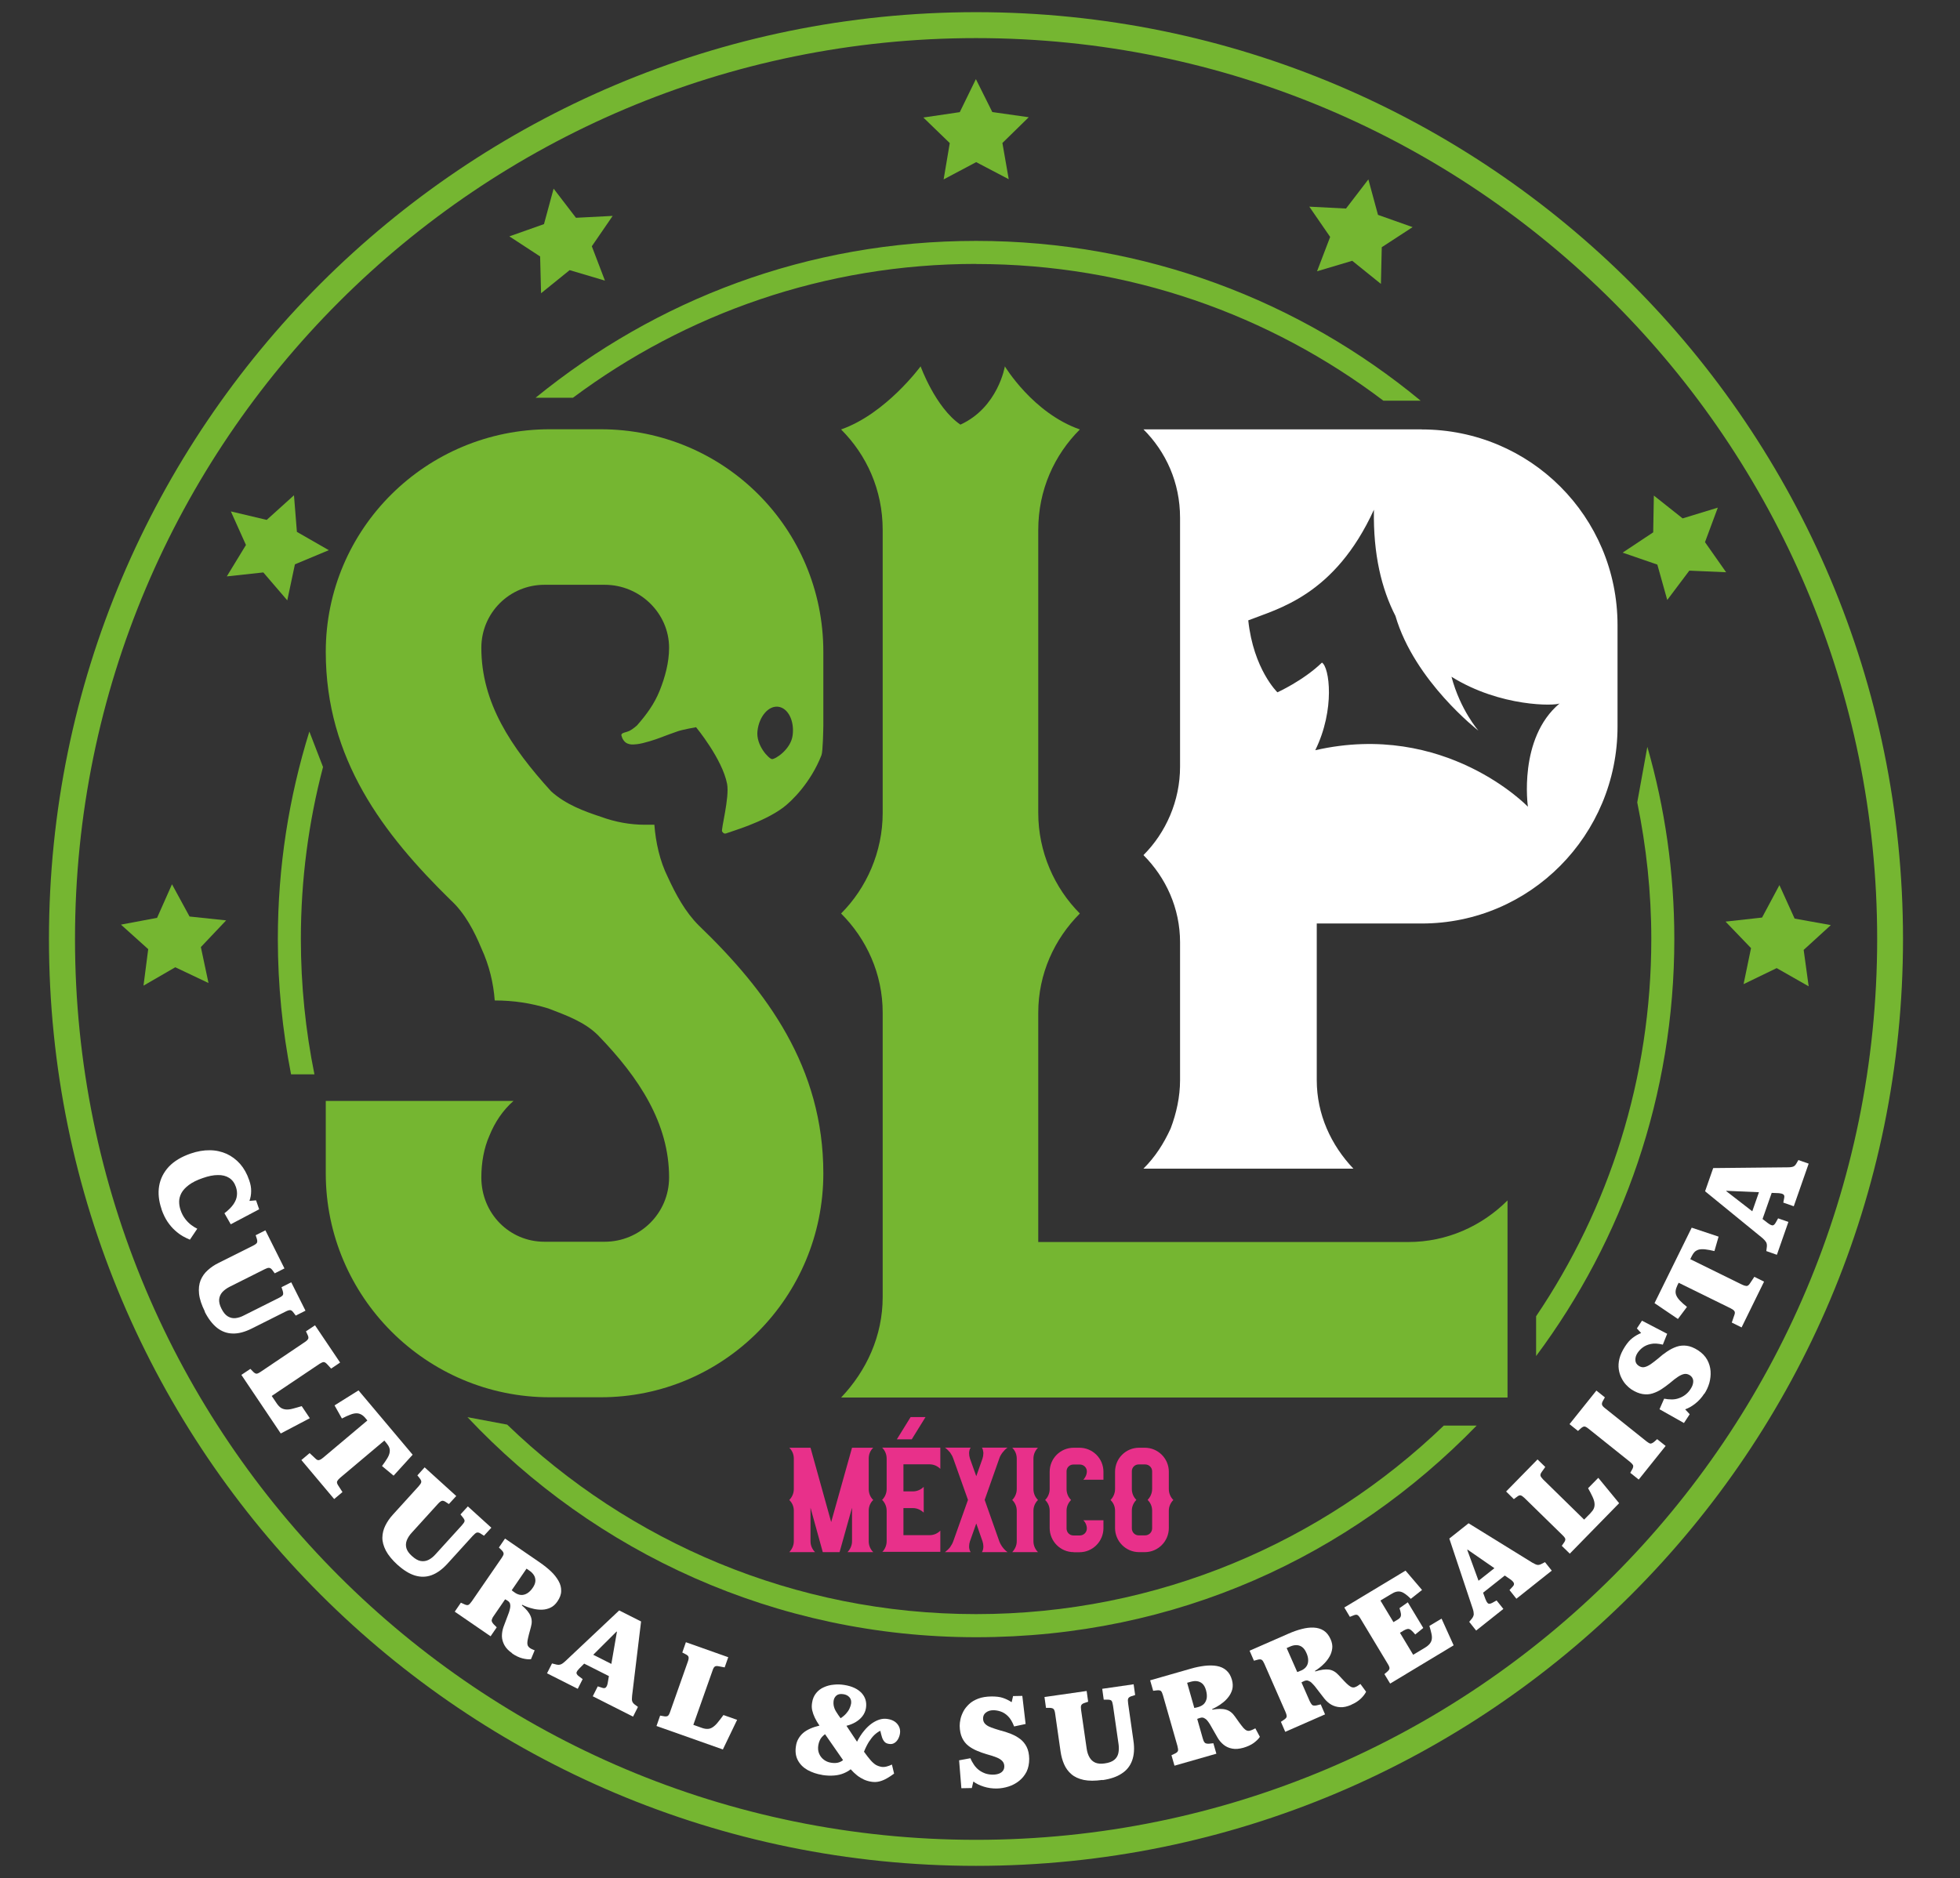 <?xml version="1.0" encoding="UTF-8"?>
<svg id="Capa_1" data-name="Capa 1" xmlns="http://www.w3.org/2000/svg" viewBox="0 0 207.75 199.11">
  <rect x="0" y="0" width="207.75" height="199.11" fill="#333333" stroke="none"/>
  <defs>
    <style>
      .cls-1 {
        fill: #e8308a;
      }

      .cls-1, .cls-2, .cls-3 {
        stroke-width: 0px;
      }

      .cls-2 {
        fill: #fff;
      }

      .cls-3 {
        fill: #75b631;
      }
    </style>
  </defs>
  <path class="cls-3" d="m149.27,131.68h-39.22v-24.31c0-4.12,1.71-7.82,4.41-10.52-2.7-2.7-4.41-6.54-4.41-10.66v-30c0-4.26,1.71-7.96,4.41-10.66-4.97-1.73-7.95-6.69-7.95-6.69,0,0-.71,4.35-4.71,6.18-2.65-1.81-4.22-6.18-4.22-6.18,0,0-3.68,5.03-8.43,6.69,2.7,2.7,4.41,6.4,4.41,10.66v30c0,4.12-1.71,7.96-4.41,10.66,2.7,2.7,4.41,6.4,4.41,10.52v30.14c0,4.12-1.71,7.82-4.41,10.66h70.64v-20.9c-2.7,2.7-6.4,4.41-10.52,4.41Z"/>
  <path class="cls-3" d="m103.46,1.29C49.19,1.29,5.19,45.29,5.19,99.56s43.99,98.26,98.26,98.26,98.26-43.99,98.26-98.26S157.72,1.29,103.46,1.29Zm0,193.77c-52.75,0-95.51-42.76-95.51-95.51S50.71,4.04,103.46,4.04s95.51,42.76,95.51,95.51-42.76,95.51-95.51,95.51Z"/>
  <path class="cls-3" d="m76.55,88.17c.14.18.23.28.55.14.33-.14,3.79-1.11,5.91-2.69.91-.68,2.92-2.64,4.06-5.55.16-.4.19-2.75.2-3.14h0v-7.82c0-13.08-10.52-23.6-23.6-23.6h-5.4c-13.08,0-23.74,10.52-23.74,23.6,0,11.37,6.11,19.33,13.22,26.3,1.56,1.42,2.56,3.41,3.27,5.12.85,1.85,1.28,3.7,1.42,5.54,1.99,0,3.84.28,5.69.85,1.85.71,3.84,1.42,5.26,2.84,4.41,4.55,7.53,9.38,7.53,15.07,0,3.84-3.13,6.82-6.82,6.82h-6.4c-3.7,0-6.68-2.99-6.68-6.82,0-1.56.28-3.13.85-4.41.57-1.42,1.42-2.7,2.56-3.7h-19.9v7.68c0,13.08,10.66,23.74,23.74,23.74h5.4c13.08,0,23.6-10.66,23.6-23.74,0-11.23-5.97-19.33-13.22-26.3-1.42-1.42-2.42-3.27-3.27-5.12-.85-1.71-1.28-3.7-1.42-5.54h-1c-1.56,0-3.13-.28-4.69-.85-1.71-.57-3.7-1.28-5.26-2.7-4.26-4.69-7.39-9.38-7.39-15.21,0-3.7,2.99-6.68,6.68-6.68h6.4c3.7,0,6.82,2.99,6.82,6.68,0,1.56-.43,3.13-1,4.55-.57,1.42-1.41,2.55-2.4,3.68,0,0-.37.34-.75.55-.39.21-.97.2-.9.52.07.32.29.7.62.84.31.13.51.13,1.02.08.7-.07,2.07-.53,2.42-.67s1.55-.58,1.94-.71c.58-.19,1.91-.42,1.91-.42,0,0,2.78,3.36,3.29,6.01.27,1.43-.67,4.88-.53,5.05Zm3.74-10.69c.18-1.53,1.17-2.68,2.2-2.55s1.72,1.47,1.53,3c-.18,1.53-1.87,2.59-2.2,2.55-.33-.04-1.72-1.47-1.53-3Z"/>
  <path class="cls-2" d="m150.71,45.52h-29.51c2.38,2.38,3.88,5.63,3.88,9.38v26.38c0,3.63-1.5,7-3.88,9.38,2.38,2.38,3.88,5.63,3.88,9.25v14.61c0,1.75-.38,3.5-1,5.13-.75,1.63-1.63,3-2.88,4.25h22.25c-2.37-2.5-3.88-5.75-3.88-9.38v-16.61h11.13c11.5,0,20.75-9.38,20.75-20.88v-10.75c0-11.5-9.25-20.75-20.75-20.75Zm11.23,40s-8.76-9.13-22.53-5.98c2.13-4.33,1.5-8.82.71-9.29-1.99,1.92-4.72,3.15-4.72,3.15,0,0-2.54-2.44-3.09-7.63,3.08-1.22,9.15-2.6,13.32-11.73-.09,4.75.82,8.42,2.28,11.26,2.02,6.93,8.8,12.17,8.8,12.17,0,0-1.92-2.18-2.86-5.72,5.2,3.24,11.01,3.09,11.46,2.83-4.41,3.7-3.36,10.94-3.36,10.94Z"/>
  <path class="cls-3" d="m103.46,27.99c16.22,0,31.17,5.4,43.17,14.49h3.95c-12.8-10.58-29.22-16.94-47.12-16.94s-33.95,6.25-46.69,16.63h3.96c11.93-8.9,26.7-14.19,42.73-14.19Z"/>
  <path class="cls-3" d="m33.33,113.91c-.94-4.64-1.44-9.44-1.44-14.36,0-6.3.82-12.41,2.35-18.23l-1.45-3.76c-2.16,6.95-3.34,14.33-3.34,21.98,0,4.91.49,9.71,1.4,14.36h2.48Z"/>
  <path class="cls-3" d="m153.05,151.13c-12.86,12.37-30.33,20-49.59,20s-36.82-7.66-49.7-20.09l-4.21-.79c13.5,14.35,32.65,23.33,53.91,23.33s39.62-8.61,53.06-22.44h-3.47Z"/>
  <path class="cls-3" d="m162.82,139.55v4.22c9.2-12.34,14.65-27.64,14.65-44.21,0-7.07-1-13.91-2.86-20.38l-1.07,5.89c.96,4.68,1.49,9.52,1.49,14.49,0,14.81-4.5,28.57-12.21,39.99Z"/>
  <g>
    <path class="cls-2" d="m17.13,128.21c-.31-.89-.39-1.72-.26-2.48s.48-1.45,1.03-2.04c.56-.59,1.33-1.05,2.31-1.39.7-.24,1.38-.36,2.02-.35.65,0,1.24.14,1.79.38.54.25,1.02.61,1.43,1.07.41.47.73,1.04.96,1.72.15.42.22.81.21,1.17,0,.36-.06.7-.18,1.03l.7-.06.33.95-3.01,1.59-.67-1.17c.43-.33.75-.65.96-.96.21-.31.33-.61.36-.91.04-.3,0-.6-.1-.91-.15-.44-.39-.76-.72-.97s-.73-.31-1.2-.3c-.47,0-1.01.11-1.6.32-.62.21-1.11.46-1.47.73-.36.27-.63.56-.79.86-.16.3-.24.61-.24.91,0,.31.05.6.15.89.12.36.29.68.49.94s.42.48.65.65.44.3.63.39l-.78,1.16c-.22-.09-.47-.21-.74-.36-.28-.16-.55-.36-.83-.61-.28-.25-.55-.56-.8-.93-.25-.37-.46-.81-.64-1.32Z"/>
    <path class="cls-2" d="m21.72,139.06c-.35-.7-.56-1.33-.62-1.88-.06-.55,0-1.03.16-1.44.17-.41.42-.77.76-1.07.33-.3.71-.56,1.14-.77l3.66-1.83c.22-.11.35-.21.41-.3.05-.09.05-.23,0-.41l-.13-.4,1.03-.52,2.02,4.04-1.03.52-.28-.38c-.1-.13-.21-.19-.32-.2s-.26.04-.46.14l-3.69,1.85c-.34.17-.61.37-.81.59-.19.22-.3.47-.33.76-.02.28.05.6.23.96.2.41.43.69.68.84.25.15.52.22.81.19s.59-.12.91-.29l3.71-1.86c.22-.11.36-.21.41-.3.05-.09.05-.23-.01-.43l-.13-.4,1.03-.52,1.51,3.01-1.03.52-.28-.37c-.11-.14-.22-.21-.32-.21-.11,0-.28.05-.51.17l-3.55,1.78c-.74.37-1.41.55-2.02.53-.61-.01-1.16-.21-1.66-.6-.49-.39-.93-.96-1.31-1.71Z"/>
    <path class="cls-2" d="m25.58,145.77l.96-.64.33.34c.12.11.23.17.32.17.1,0,.25-.07.47-.22l4.66-3.14c.19-.13.31-.25.35-.35.04-.1.02-.22-.05-.37l-.19-.41.96-.64,2.66,3.95-.95.64-.43-.47c-.13-.14-.24-.21-.35-.22-.11,0-.25.06-.44.18l-5.08,3.41.52.77c.14.21.29.37.44.48.15.1.33.16.52.18.2.02.44,0,.71-.07s.6-.16.99-.28l.86,1.28-3.08,1.62-4.18-6.22Z"/>
    <path class="cls-2" d="m31.94,154.8l.88-.74.63.59c.14.14.27.19.4.14.13-.04.26-.12.41-.25l4.68-3.94-.2-.24c-.15-.18-.3-.31-.45-.39s-.31-.13-.5-.13c-.18,0-.4.04-.65.14-.25.09-.55.23-.9.41l-.78-1.39,2.54-1.59,5.74,6.82-2.02,2.22-1.23-1.02c.24-.32.42-.59.56-.82s.22-.44.25-.62c.03-.18.02-.35-.04-.51s-.16-.31-.29-.47l-.23-.28-4.68,3.94c-.14.12-.25.24-.31.35s-.04.26.08.44l.47.73-.88.74-3.48-4.14Z"/>
    <path class="cls-2" d="m42.16,165.93c-.58-.53-1-1.04-1.26-1.53-.25-.49-.38-.96-.37-1.4.01-.44.12-.87.32-1.27.2-.4.46-.78.78-1.13l2.75-3.03c.16-.18.25-.32.27-.43.02-.11-.03-.23-.15-.39l-.26-.33.77-.85,3.35,3.04-.78.85-.4-.26c-.14-.08-.27-.11-.37-.07s-.23.13-.38.3l-2.78,3.06c-.26.28-.44.57-.54.84s-.11.55-.03.82c.08.27.27.54.57.81.34.31.65.49.94.54.29.05.57.01.83-.12.26-.13.51-.33.75-.6l2.79-3.07c.17-.19.26-.33.28-.43.02-.1-.04-.23-.17-.39l-.26-.33.78-.85,2.49,2.26-.78.85-.39-.25c-.15-.09-.28-.11-.38-.08-.1.03-.24.15-.42.34l-2.67,2.94c-.55.61-1.12,1.02-1.69,1.23s-1.16.22-1.76.04c-.6-.18-1.21-.56-1.83-1.12Z"/>
    <path class="cls-2" d="m54.29,175.28c-.38-.26-.65-.54-.82-.85-.17-.31-.26-.63-.27-.95,0-.32.05-.65.16-.97l.59-1.57c.05-.16.09-.31.12-.46.03-.15.03-.29,0-.42-.03-.13-.11-.24-.24-.33-.04-.03-.09-.06-.14-.09-.05-.03-.1-.06-.15-.08l-1.22,1.78c-.11.15-.17.29-.2.41s.04.27.2.45l.33.33-.65.95-3.8-2.61.65-.95.42.19c.16.07.29.08.38.04.09-.04.21-.17.36-.38l3.18-4.62c.12-.18.19-.32.19-.42,0-.1-.06-.23-.2-.37l-.3-.29.65-.95,3.71,2.55c.43.3.82.61,1.16.93.34.32.6.66.8,1.01.2.35.29.7.28,1.07,0,.36-.14.73-.4,1.11-.21.31-.46.53-.74.66-.28.13-.57.2-.87.21-.3.01-.59-.02-.87-.08-.28-.06-.53-.14-.75-.22-.22-.09-.39-.16-.5-.22l-.04.06c.46.39.77.76.92,1.12.16.35.17.75.04,1.19l-.21.78c-.07.28-.12.5-.15.68-.03.18-.02.32.01.44.04.12.12.22.24.31.08.06.16.1.25.14.08.04.17.07.26.11l-.39.94c-.26.03-.56,0-.91-.09s-.71-.26-1.09-.52Zm.26-6.44c.23.16.47.25.69.26.22.01.44-.05.65-.18.21-.13.4-.32.57-.57.19-.27.28-.52.29-.75,0-.23-.05-.43-.16-.6s-.25-.32-.42-.44l-.36-.25-1.57,2.29c.05.05.11.09.16.13.05.04.11.08.16.11Z"/>
    <path class="cls-2" d="m57.98,177.41l.53-1.05.48.12c.17.04.32.03.45-.02s.29-.16.47-.33l5.72-5.39,2.32,1.17-.95,7.87c-.03.28-.03.47.01.59.04.12.12.23.26.34l.35.26-.52,1.03-4.27-2.16.53-1.05.5.16c.16.05.28.03.36-.05.08-.08.15-.23.19-.44l.13-.76-2.62-1.32-.51.51c-.14.14-.24.27-.29.4-.05.13.03.28.25.44l.39.29-.52,1.03-3.27-1.65Zm4.9-1.97l1.92.97.59-3.41-.04-.02-2.47,2.46Z"/>
    <path class="cls-2" d="m69.59,182.98l.38-1.09.47.08c.16.02.28,0,.36-.06.08-.06.16-.21.24-.45l1.87-5.3c.08-.22.1-.38.07-.49-.03-.1-.12-.19-.26-.26l-.4-.21.38-1.09,4.49,1.59-.38,1.08-.63-.12c-.19-.04-.32-.03-.41.03s-.17.19-.24.41l-2.04,5.77.87.31c.24.09.46.13.64.12.18,0,.36-.06.53-.17s.34-.26.52-.48.39-.48.63-.82l1.45.51-1.51,3.14-7.07-2.5Z"/>
    <path class="cls-2" d="m87.15,188.18c-.57-.09-1.09-.27-1.55-.52-.46-.26-.8-.6-1.03-1.03-.23-.43-.3-.94-.2-1.53.04-.28.13-.54.26-.76.13-.22.29-.43.5-.61s.46-.33.75-.46c.29-.13.61-.23.98-.32-.2-.29-.36-.56-.49-.83s-.22-.53-.28-.79-.06-.53-.01-.82c.06-.41.21-.74.43-1.01.22-.27.49-.48.82-.62.33-.15.68-.24,1.05-.27.37-.04.74-.03,1.1.03.83.13,1.44.42,1.85.86.4.44.55.97.46,1.58-.05.33-.18.62-.38.88-.2.26-.46.47-.75.64-.3.17-.61.29-.94.37l1.12,1.69c.23-.45.48-.84.75-1.16.26-.32.54-.58.82-.78.29-.2.57-.34.85-.42.28-.08.55-.1.82-.05.47.07.82.26,1.05.55s.32.63.26,1c-.03.2-.1.4-.2.58-.1.18-.23.32-.4.42-.17.1-.35.13-.57.09-.21-.03-.37-.11-.48-.24-.11-.13-.2-.29-.26-.49-.06-.2-.12-.42-.17-.66-.22.1-.42.25-.63.44-.2.19-.39.44-.58.73-.18.29-.36.64-.52,1.05.27.38.51.68.7.9s.38.38.55.49c.18.1.37.17.58.21.18.03.36.02.56-.03s.38-.12.57-.21l.23.96c-.25.19-.5.35-.76.5s-.52.26-.8.33c-.27.07-.56.08-.86.03-.27-.04-.54-.12-.78-.23s-.49-.26-.72-.44c-.23-.18-.46-.4-.68-.65-.21.17-.46.31-.75.43-.29.12-.62.2-1,.23s-.79.02-1.24-.05Zm.9-1.3c.3.05.55.05.76,0s.39-.14.55-.27l-1.91-2.75c-.12.09-.23.19-.33.3-.1.11-.18.24-.24.38-.06.14-.11.3-.14.47-.06.35-.03.66.09.93.12.27.29.48.51.64s.46.26.72.3Zm1.05-4.71c.23-.15.43-.32.58-.49.15-.17.28-.35.36-.53s.14-.35.17-.52c.04-.27-.01-.5-.17-.68-.16-.18-.37-.29-.65-.33-.32-.05-.56,0-.73.14-.17.15-.27.33-.3.55-.03.21-.02.42.03.62s.14.4.27.6c.13.2.27.42.44.64Z"/>
    <path class="cls-2" d="m105.68,189.62c-.5.01-.97-.06-1.41-.2-.44-.14-.81-.32-1.1-.54l-.16.69-1.11.02-.24-2.96,1.2-.22c.1.25.23.48.38.7.15.22.33.41.53.56.2.15.43.27.68.36.25.08.51.12.79.12s.5-.05.68-.12c.18-.08.31-.18.4-.31.09-.13.13-.28.13-.45,0-.22-.07-.41-.21-.56s-.34-.28-.62-.39-.63-.23-1.06-.34c-.33-.1-.67-.22-1-.36s-.64-.31-.92-.53-.5-.5-.66-.84c-.16-.34-.25-.77-.26-1.28,0-.21.03-.46.09-.73.06-.27.17-.54.31-.81s.35-.52.6-.76c.25-.24.58-.43.97-.58.39-.15.86-.22,1.4-.23.47,0,.87.04,1.2.15s.64.26.94.46l.15-.65.98-.02.35,2.98-1.22.26c-.18-.48-.4-.84-.65-1.09-.25-.25-.52-.41-.79-.5-.27-.09-.53-.13-.77-.13-.3,0-.56.08-.77.24-.21.15-.31.37-.31.64,0,.24.08.43.23.58s.36.27.63.37c.27.1.58.2.92.3.4.1.79.22,1.16.37s.7.33.99.55c.29.22.52.5.69.84.17.34.26.76.27,1.26,0,.52-.09.97-.28,1.37-.2.39-.47.72-.8.98-.33.26-.7.46-1.11.59-.41.13-.82.2-1.24.21Z"/>
    <path class="cls-2" d="m116.85,188.71c-.78.11-1.44.11-1.98,0-.54-.12-.98-.32-1.31-.61-.34-.29-.59-.64-.77-1.05-.18-.41-.3-.85-.37-1.32l-.58-4.05c-.03-.24-.09-.4-.16-.48-.07-.08-.2-.12-.39-.13h-.42s-.16-1.15-.16-1.15l4.47-.64.16,1.14-.45.15c-.15.06-.25.14-.29.24-.04.1-.04.26-.01.48l.59,4.09c.05.38.16.7.31.95.15.25.35.44.61.55s.59.14.99.08c.45-.06.79-.19,1.02-.38s.37-.43.43-.71c.06-.29.07-.6.02-.96l-.59-4.1c-.04-.25-.09-.41-.15-.49-.07-.08-.2-.12-.41-.12h-.42s-.16-1.15-.16-1.15l3.33-.48.16,1.14-.44.14c-.16.06-.26.14-.3.24-.04.1-.04.28,0,.54l.56,3.93c.12.81.07,1.51-.14,2.09s-.57,1.04-1.1,1.38c-.52.35-1.2.58-2.03.7Z"/>
    <path class="cls-2" d="m131.79,185.3c-.44.12-.83.16-1.18.09-.35-.06-.65-.2-.9-.4-.25-.2-.47-.45-.64-.74l-.83-1.45c-.09-.14-.18-.27-.28-.39-.1-.12-.21-.2-.33-.26-.12-.06-.26-.07-.41-.02-.05.02-.1.03-.16.05-.06.02-.11.04-.16.06l.59,2.08c.05.18.11.32.19.42s.23.14.47.13l.46-.05.32,1.11-4.44,1.27-.32-1.11.42-.2c.15-.08.24-.17.27-.27s0-.27-.06-.52l-1.54-5.39c-.06-.21-.13-.35-.2-.42-.08-.07-.21-.1-.41-.08l-.42.05-.32-1.11,4.33-1.24c.51-.15.99-.24,1.46-.3.46-.05.89-.05,1.28.02s.73.22,1,.46c.28.24.48.58.6,1.01.1.36.11.69.04.99-.08.3-.21.56-.39.8-.18.24-.39.45-.61.62-.22.18-.44.32-.65.44-.21.12-.37.2-.49.25l.02.06c.59-.1,1.08-.11,1.45,0,.37.1.69.35.95.73l.47.66c.17.23.31.41.43.55.12.13.23.22.35.27.12.05.25.05.39,0,.09-.03.18-.06.26-.1.08-.04.17-.08.26-.13l.48.9c-.14.22-.36.43-.65.65-.29.21-.66.38-1.1.51Zm-4.8-4.31c.28-.08.49-.2.64-.36.15-.17.24-.37.28-.62.03-.25,0-.52-.08-.81-.09-.32-.22-.55-.39-.7-.17-.15-.36-.23-.57-.26-.21-.03-.41,0-.61.05l-.43.12.76,2.67c.07-.01.14-.03.2-.04.06-.02.13-.04.19-.05Z"/>
    <path class="cls-2" d="m143.22,180.75c-.42.18-.8.27-1.16.25-.35-.02-.67-.11-.95-.27s-.52-.38-.74-.65l-1.02-1.32c-.11-.13-.22-.24-.33-.35s-.23-.17-.36-.22-.26-.03-.41.03c-.05.02-.1.04-.15.07s-.1.05-.15.08l.87,1.98c.08.17.16.3.24.39s.25.11.48.07l.45-.11.46,1.06-4.22,1.85-.46-1.06.38-.26c.14-.1.22-.2.23-.3s-.03-.27-.13-.5l-2.25-5.13c-.09-.2-.17-.32-.26-.38-.09-.06-.23-.07-.42-.02l-.41.11-.46-1.06,4.13-1.81c.48-.21.95-.38,1.4-.49.45-.12.88-.17,1.27-.15.4.02.75.12,1.06.32s.55.51.73.92c.15.34.21.67.17.97s-.13.59-.28.85-.32.49-.52.7-.39.38-.58.52c-.19.14-.34.25-.45.31l.03.06c.57-.18,1.05-.25,1.44-.2s.73.25,1.04.59l.55.59c.2.21.36.37.5.48s.26.19.38.22c.12.03.25.02.39-.05.09-.04.17-.08.25-.14.07-.05.15-.11.24-.16l.6.82c-.11.23-.3.48-.56.73s-.6.47-1.02.65Zm-5.34-3.62c.26-.11.46-.26.59-.45.13-.18.19-.4.19-.65,0-.25-.06-.51-.19-.79-.13-.3-.29-.51-.48-.64s-.39-.18-.6-.18c-.21,0-.41.05-.6.13l-.41.18,1.12,2.54c.07-.02.14-.04.2-.07.06-.03.12-.05.18-.08Z"/>
    <path class="cls-2" d="m147.34,178.48l-.6-.99.35-.3c.13-.12.19-.23.19-.33,0-.1-.06-.26-.2-.48l-2.89-4.8c-.12-.2-.23-.32-.32-.36-.09-.04-.22-.03-.39.04l-.4.16-.59-.99,6.49-3.91,1.75,2.05-1.19.94c-.21-.21-.4-.38-.57-.5s-.33-.21-.49-.25c-.15-.04-.31-.04-.48,0-.17.04-.36.13-.58.27l-1.1.66,1.38,2.29.45-.27c.14-.08.23-.17.29-.27.05-.09.07-.21.05-.36-.02-.14-.07-.34-.15-.58l.88-.62,1.64,2.72-.85.69c-.16-.2-.31-.35-.43-.45-.12-.1-.24-.15-.35-.14s-.25.06-.41.15l-.43.26,1.4,2.33,1.22-.73c.23-.14.41-.28.53-.43.12-.15.19-.3.22-.47s.02-.37-.03-.6-.12-.51-.22-.83l1.29-.77,1.28,2.83-6.72,4.05Z"/>
    <path class="cls-2" d="m156.46,172.87l-.73-.92.31-.38c.1-.14.16-.28.17-.42,0-.14-.02-.33-.1-.57l-2.49-7.46,2.04-1.62,6.75,4.17c.24.14.42.22.54.24s.26-.01.42-.09l.39-.2.72.9-3.75,2.98-.73-.92.36-.39c.11-.12.14-.24.1-.35-.04-.11-.15-.23-.32-.36l-.64-.44-2.3,1.82.25.68c.07.19.15.33.25.43.1.1.26.08.5-.05l.43-.24.72.9-2.87,2.28Zm.26-5.28l1.68-1.33-2.85-1.97-.03.03,1.2,3.28Z"/>
    <path class="cls-2" d="m166.37,164.7l-.83-.81.27-.39c.09-.14.12-.26.1-.35s-.12-.23-.31-.41l-4.02-3.93c-.17-.16-.3-.25-.41-.27-.11-.02-.22.03-.35.13l-.36.27-.82-.81,3.33-3.4.82.8-.37.52c-.11.15-.16.28-.14.39.02.1.11.23.26.39l4.37,4.28.65-.66c.18-.19.31-.36.38-.53s.09-.35.07-.55c-.02-.2-.09-.42-.21-.68-.12-.25-.27-.56-.47-.91l1.08-1.1,2.21,2.69-5.24,5.36Z"/>
    <path class="cls-2" d="m173.7,156.87l-.9-.72.24-.43c.08-.17.09-.3.05-.39-.05-.09-.16-.21-.33-.35l-4.39-3.51c-.18-.15-.32-.22-.42-.23-.1,0-.22.05-.37.18l-.32.29-.9-.72,2.85-3.56.9.72-.24.43c-.07.14-.09.26-.06.36.03.1.14.23.34.38l4.39,3.51c.18.14.31.21.4.22.09,0,.21-.05.36-.16l.35-.31.9.72-2.85,3.56Z"/>
    <path class="cls-2" d="m180.64,147.76c-.27.42-.59.77-.96,1.06s-.72.48-1.06.6l.48.52-.61.93-2.59-1.46.49-1.12c.26.05.53.08.8.08.27,0,.52-.04.76-.13.24-.08.47-.2.68-.36.21-.16.39-.35.54-.58.15-.23.25-.44.28-.63.04-.19.03-.36-.03-.5-.06-.15-.16-.26-.3-.36-.19-.12-.38-.17-.58-.14s-.42.13-.67.29c-.25.16-.54.39-.88.68-.27.22-.56.43-.86.63-.3.2-.62.35-.96.46-.34.11-.69.13-1.06.07-.37-.06-.77-.22-1.2-.5-.18-.12-.36-.28-.55-.48s-.35-.44-.49-.72c-.14-.27-.24-.58-.29-.93-.05-.34-.03-.72.07-1.12.1-.41.3-.84.59-1.29.26-.4.52-.7.8-.91s.57-.39.91-.52l-.45-.49.54-.82,2.67,1.39-.46,1.15c-.5-.12-.92-.15-1.27-.07-.35.07-.63.2-.86.37-.23.17-.4.36-.54.56-.17.25-.25.51-.24.77,0,.26.13.47.36.62.2.13.41.18.61.13.2-.04.42-.15.66-.31.24-.17.49-.36.77-.59.31-.28.63-.53.96-.75.33-.22.66-.39,1.01-.51.35-.12.71-.15,1.08-.1.37.05.77.21,1.19.48.43.28.76.62.97,1s.33.79.36,1.21c.03.42-.02.84-.13,1.25-.12.41-.29.79-.52,1.14Z"/>
    <path class="cls-2" d="m184.59,140.73l-1.03-.51.28-.82c.07-.18.06-.33-.03-.43-.09-.1-.22-.19-.39-.27l-5.49-2.7-.14.28c-.1.21-.16.4-.18.57-.02.17,0,.34.08.51.07.17.2.35.38.54s.43.41.74.66l-.96,1.28-2.48-1.68,3.94-8,2.85.95-.44,1.53c-.38-.09-.71-.15-.97-.18s-.49-.02-.67.02c-.18.05-.33.13-.45.24-.12.12-.22.27-.31.45l-.16.33,5.49,2.7c.17.08.32.13.45.14s.25-.07.37-.25l.48-.72,1.03.51-2.38,4.85Z"/>
    <path class="cls-2" d="m188.33,133.03l-1.11-.39.06-.49c.01-.18-.01-.32-.08-.45-.07-.12-.19-.26-.38-.43l-6.09-4.97.86-2.46,7.93-.08c.28,0,.47-.04.58-.09s.21-.15.3-.3l.22-.38,1.09.38-1.58,4.52-1.11-.39.1-.52c.03-.16,0-.28-.1-.35s-.25-.11-.46-.13l-.77-.03-.97,2.77.57.44c.16.12.3.2.44.23s.27-.07.4-.31l.24-.43,1.09.38-1.21,3.46Zm-2.6-4.6l.71-2.03-3.46-.15v.04s2.75,2.13,2.75,2.13Z"/>
  </g>
  <g>
    <path class="cls-1" d="m89.83,164.56c.29-.31.48-.71.48-1.15v-3.56l-1.32,4.71h-1.78l-1.3-4.71v3.56c0,.44.18.84.48,1.15h-2.73c.29-.31.48-.71.48-1.15v-3.25c0-.44-.18-.84-.48-1.13.29-.29.48-.71.48-1.15v-3.24c0-.46-.18-.86-.48-1.15h2.25l2.19,7.88,2.21-7.88h2.25c-.31.29-.48.69-.48,1.15v3.24c0,.44.17.86.48,1.15-.31.29-.48.69-.48,1.13v3.25c0,.44.17.84.48,1.15h-2.73Z"/>
    <path class="cls-1" d="m93.5,164.56c.29-.29.48-.71.48-1.15v-3.24c0-.44-.18-.86-.48-1.15.29-.29.48-.69.48-1.15v-3.24c0-.44-.18-.86-.48-1.15h6.17v2.25c-.29-.29-.69-.48-1.13-.48h-2.78v2.87h1c.44,0,.84-.18,1.15-.48v2.73c-.31-.29-.71-.48-1.15-.48h-1v2.87h2.78c.44,0,.84-.18,1.13-.48v2.25h-6.17Zm1.56-11.96l1.46-2.36h1.58l-1.46,2.36h-1.58Z"/>
    <path class="cls-1" d="m104.08,164.56c.09-.15.14-.32.15-.52v-.11c0-.15-.03-.34-.09-.52l-.66-1.89-.67,1.89c-.06.18-.09.35-.09.52v.11c.02.2.06.37.17.52h-2.73c.2-.15.38-.32.54-.52.14-.2.26-.41.34-.63l1.56-4.39-1.56-4.39c-.08-.23-.2-.44-.34-.64-.15-.18-.34-.37-.54-.51h2.73c-.11.14-.15.32-.17.51v.11c0,.17.03.34.09.54l.67,1.87.66-1.87c.06-.2.09-.37.09-.54v-.11c-.02-.18-.06-.37-.15-.51h2.71c-.2.14-.37.32-.52.51-.15.2-.28.41-.35.64l-1.55,4.39,1.55,4.39c.08.21.2.43.35.63.15.2.32.37.52.52h-2.71Z"/>
    <path class="cls-1" d="m107.29,164.56c.29-.31.48-.71.48-1.15v-3.25c0-.44-.18-.84-.48-1.13.29-.29.48-.71.48-1.15v-3.24c0-.46-.18-.86-.48-1.15h2.73c-.29.29-.48.69-.48,1.15v3.24c0,.44.18.86.48,1.15-.29.29-.48.69-.48,1.13v3.25c0,.44.18.84.48,1.15h-2.73Z"/>
    <path class="cls-1" d="m113.81,164.56c-1.41,0-2.55-1.15-2.55-2.56v-1.84c0-.44-.18-.84-.48-1.13.29-.29.48-.71.48-1.15v-1.84c0-1.41,1.13-2.55,2.55-2.55h.6c1.41,0,2.55,1.14,2.55,2.55v.84h-2.13c.21-.23.37-.54.37-.89,0-.4-.34-.72-.74-.72h-.69c-.4,0-.72.32-.72.72v1.89c0,.44.18.86.48,1.15-.29.29-.48.69-.48,1.13v1.89c0,.41.32.74.72.74h.69c.4,0,.74-.32.74-.74,0-.34-.15-.66-.37-.87h2.13v.83c0,1.41-1.14,2.56-2.55,2.56h-.6Z"/>
    <path class="cls-1" d="m120.74,164.56c-1.41,0-2.55-1.15-2.55-2.56v-1.84c0-.44-.18-.84-.48-1.13.29-.29.48-.71.48-1.15v-1.84c0-1.41,1.13-2.55,2.55-2.55h.6c1.41,0,2.55,1.14,2.55,2.55v1.84c0,.44.18.86.48,1.15-.29.29-.48.69-.48,1.13v1.84c0,1.41-1.14,2.56-2.55,2.56h-.6Zm1.38-2.52v-1.89c0-.44-.18-.84-.48-1.13.29-.29.48-.71.48-1.15v-1.89c0-.4-.34-.72-.74-.72h-.69c-.4,0-.72.32-.72.72v1.89c0,.44.18.86.48,1.15-.29.29-.48.69-.48,1.13v1.89c0,.41.32.74.72.74h.69c.4,0,.74-.32.74-.74Z"/>
  </g>
  <polygon class="cls-3" points="101.73 11.89 103.44 8.39 105.18 11.88 109.04 12.43 106.25 15.16 106.92 19 103.47 17.19 100.02 19.02 100.67 15.17 97.87 12.46 101.73 11.89"/>
  <polygon class="cls-3" points="142.67 22.11 145.04 19.02 146.06 22.78 149.73 24.08 146.46 26.21 146.37 30.1 143.33 27.65 139.6 28.76 140.99 25.12 138.78 21.91 142.67 22.11"/>
  <polygon class="cls-3" points="178.35 54.96 182.08 53.82 180.72 57.48 182.96 60.67 179.06 60.5 176.72 63.61 175.67 59.86 171.99 58.59 175.23 56.44 175.3 52.54 178.35 54.96"/>
  <polygon class="cls-3" points="190.22 97.39 194.06 98.08 191.18 100.71 191.71 104.57 188.32 102.64 184.81 104.34 185.6 100.52 182.9 97.71 186.77 97.28 188.61 93.84 190.22 97.39"/>
  <polygon class="cls-3" points="61.05 23.09 58.68 20 57.66 23.76 53.99 25.06 57.25 27.19 57.35 31.09 60.38 28.64 64.12 29.75 62.73 26.11 64.94 22.89 61.05 23.09"/>
  <polygon class="cls-3" points="28.27 55.12 24.47 54.22 26.07 57.78 24.04 61.11 27.91 60.69 30.45 63.65 31.26 59.83 34.85 58.33 31.47 56.39 31.16 52.51 28.27 55.12"/>
  <polygon class="cls-3" points="20.09 97.17 18.23 93.75 16.65 97.31 12.82 98.03 15.71 100.63 15.21 104.5 18.58 102.55 22.1 104.22 21.29 100.41 23.97 97.58 20.09 97.17"/>
</svg>